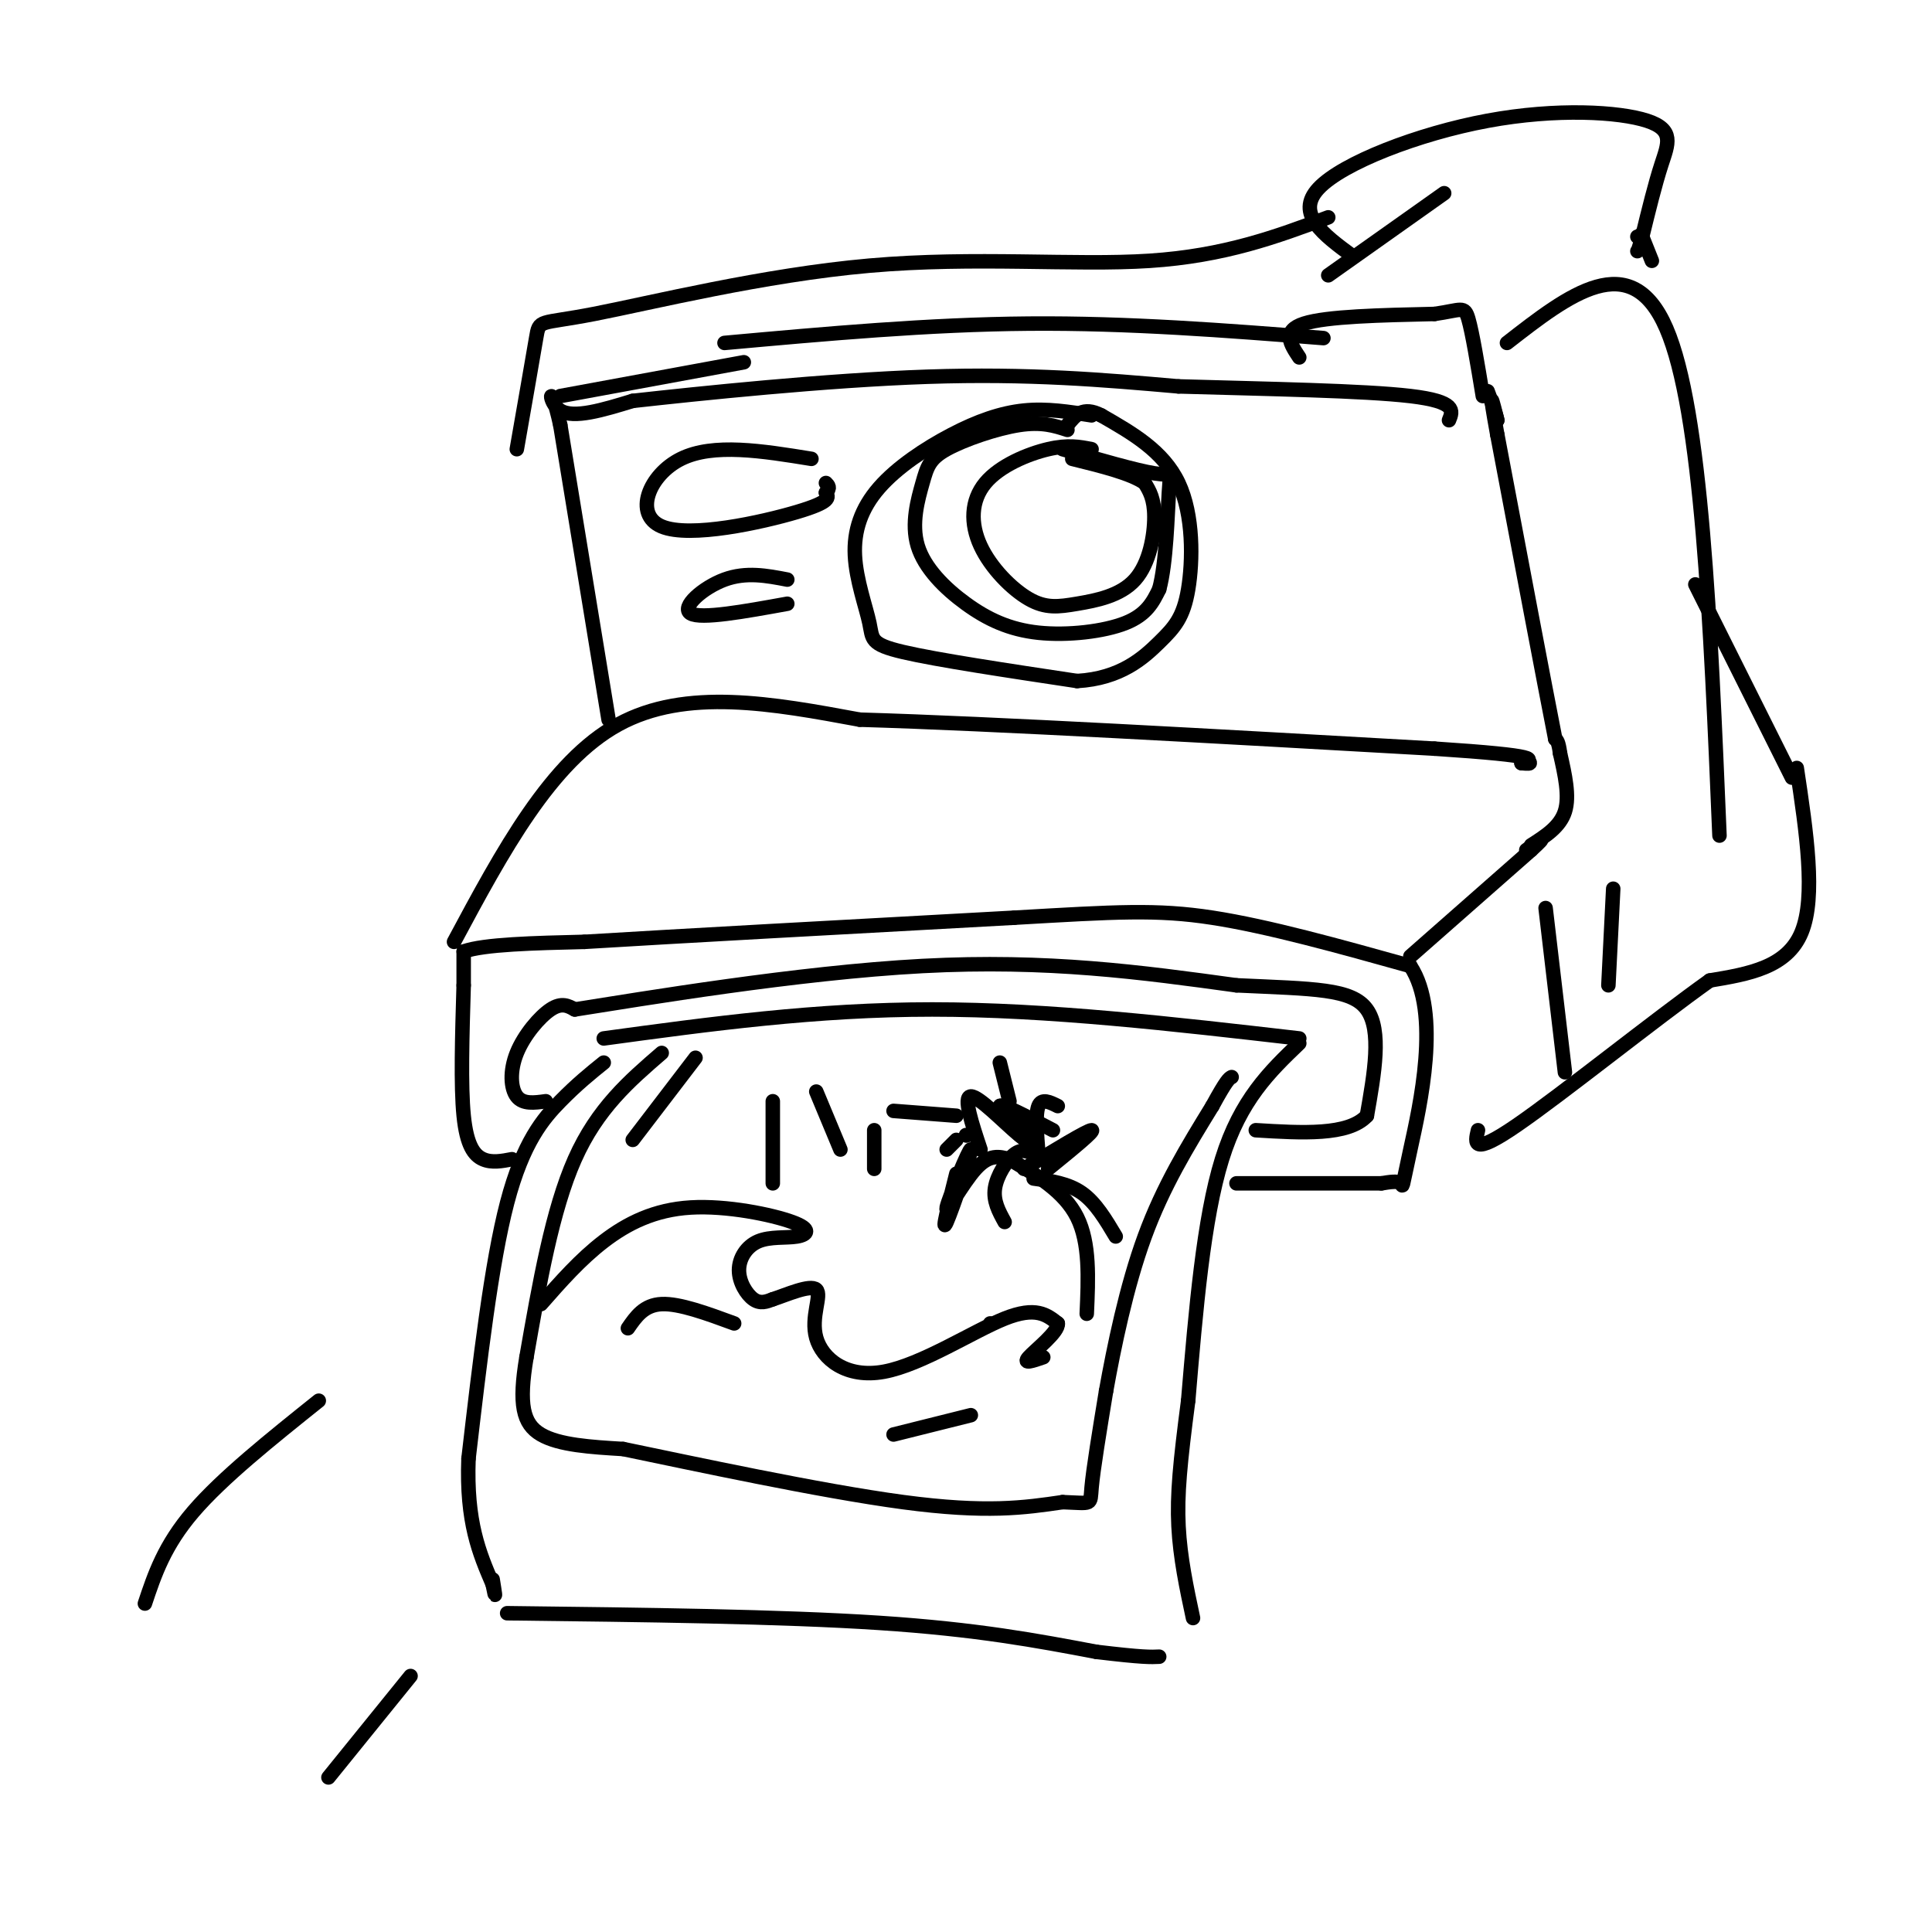 <svg viewBox='0 0 400 400' version='1.1' xmlns='http://www.w3.org/2000/svg' xmlns:xlink='http://www.w3.org/1999/xlink'><g fill='none' stroke='rgb(0,0,0)' stroke-width='3' stroke-linecap='round' stroke-linejoin='round'><path d='M125,215c22.000,-3.000 44.000,-6.000 68,-6c24.000,0.000 50.000,3.000 76,6'/><path d='M125,220c-2.756,2.222 -5.511,4.444 -9,8c-3.489,3.556 -7.711,8.444 -11,21c-3.289,12.556 -5.644,32.778 -8,53'/><path d='M97,302c-0.500,13.167 2.250,19.583 5,26'/><path d='M102,328c0.833,4.167 0.417,1.583 0,-1'/><path d='M269,216c-6.083,5.833 -12.167,11.667 -16,24c-3.833,12.333 -5.417,31.167 -7,50'/><path d='M246,290c-1.667,12.711 -2.333,19.489 -2,26c0.333,6.511 1.667,12.756 3,19'/><path d='M105,334c28.333,0.333 56.667,0.667 77,2c20.333,1.333 32.667,3.667 45,6'/><path d='M227,342c9.667,1.167 11.333,1.083 13,1'/><path d='M137,218c-6.667,5.750 -13.333,11.500 -18,22c-4.667,10.500 -7.333,25.750 -10,41'/><path d='M109,281c-1.644,9.800 -0.756,13.800 3,16c3.756,2.200 10.378,2.600 17,3'/><path d='M129,300c14.067,2.911 40.733,8.689 58,11c17.267,2.311 25.133,1.156 33,0'/><path d='M220,311c6.333,0.222 5.667,0.778 6,-3c0.333,-3.778 1.667,-11.889 3,-20'/><path d='M229,288c1.622,-9.022 4.178,-21.578 8,-32c3.822,-10.422 8.911,-18.711 14,-27'/><path d='M251,229c3.000,-5.500 3.500,-5.750 4,-6'/><path d='M112,270c4.070,-4.635 8.141,-9.271 13,-13c4.859,-3.729 10.508,-6.552 18,-7c7.492,-0.448 16.828,1.478 21,3c4.172,1.522 3.179,2.640 1,3c-2.179,0.360 -5.543,-0.037 -8,1c-2.457,1.037 -4.008,3.510 -4,6c0.008,2.490 1.574,4.997 3,6c1.426,1.003 2.713,0.501 4,0'/><path d='M160,269c2.787,-0.898 7.755,-3.144 9,-2c1.245,1.144 -1.233,5.678 0,10c1.233,4.322 6.178,8.433 14,7c7.822,-1.433 18.521,-8.409 25,-11c6.479,-2.591 8.740,-0.795 11,1'/><path d='M219,274c0.244,1.711 -4.644,5.489 -6,7c-1.356,1.511 0.822,0.756 3,0'/><path d='M205,274c0.000,0.000 0.100,0.100 0.1,0.1'/><path d='M225,272c0.333,-7.333 0.667,-14.667 -2,-20c-2.667,-5.333 -8.333,-8.667 -14,-12'/><path d='M209,240c-2.085,-0.560 -4.169,-1.120 -7,2c-2.831,3.120 -6.408,9.919 -6,8c0.408,-1.919 4.802,-12.555 5,-12c0.198,0.555 -3.801,12.301 -5,15c-1.199,2.699 0.400,-3.651 2,-10'/><path d='M198,236c0.000,0.000 -2.000,2.000 -2,2'/><path d='M203,238c-1.813,-5.461 -3.627,-10.922 -2,-11c1.627,-0.078 6.694,5.226 10,8c3.306,2.774 4.852,3.016 3,1c-1.852,-2.016 -7.100,-6.290 -7,-7c0.100,-0.710 5.550,2.145 11,5'/><path d='M212,242c6.583,-4.000 13.167,-8.000 14,-8c0.833,0.000 -4.083,4.000 -9,8'/><path d='M200,235c0.000,0.000 0.100,0.100 0.1,0.1'/><path d='M144,219c0.000,0.000 -13.000,17.000 -13,17'/><path d='M160,228c0.000,0.000 0.000,17.000 0,17'/><path d='M169,226c0.000,0.000 5.000,12.000 5,12'/><path d='M181,234c0.000,0.000 0.000,8.000 0,8'/><path d='M130,275c1.667,-2.417 3.333,-4.833 7,-5c3.667,-0.167 9.333,1.917 15,4'/><path d='M185,297c0.000,0.000 16.000,-4.000 16,-4'/><path d='M198,231c0.000,0.000 -13.000,-1.000 -13,-1'/><path d='M215,239c-0.333,-4.167 -0.667,-8.333 0,-10c0.667,-1.667 2.333,-0.833 4,0'/><path d='M207,220c0.000,0.000 2.000,8.000 2,8'/><path d='M214,239c-1.200,-0.622 -2.400,-1.244 -4,0c-1.600,1.244 -3.600,4.356 -4,7c-0.400,2.644 0.800,4.822 2,7'/><path d='M214,244c3.583,0.500 7.167,1.000 10,3c2.833,2.000 4.917,5.500 7,9'/><path d='M113,228c-2.357,0.327 -4.714,0.655 -6,-1c-1.286,-1.655 -1.500,-5.292 0,-9c1.500,-3.708 4.714,-7.488 7,-9c2.286,-1.512 3.643,-0.756 5,0'/><path d='M119,209c13.889,-2.178 46.111,-7.622 72,-9c25.889,-1.378 45.444,1.311 65,4'/><path d='M256,204c16.111,0.756 23.889,0.644 27,5c3.111,4.356 1.556,13.178 0,22'/><path d='M283,231c-3.833,4.167 -13.417,3.583 -23,3'/><path d='M106,240c-2.089,0.400 -4.178,0.800 -6,0c-1.822,-0.800 -3.378,-2.800 -4,-9c-0.622,-6.200 -0.311,-16.600 0,-27'/><path d='M96,204c0.000,-5.667 0.000,-6.333 0,-7'/><path d='M96,197c4.167,-1.500 14.583,-1.750 25,-2'/><path d='M121,195c19.000,-1.167 54.000,-3.083 89,-5'/><path d='M210,190c21.133,-1.222 29.467,-1.778 41,0c11.533,1.778 26.267,5.889 41,10'/><path d='M292,200c6.417,9.726 1.958,29.042 0,38c-1.958,8.958 -1.417,7.560 -2,7c-0.583,-0.560 -2.292,-0.280 -4,0'/><path d='M286,245c-5.667,0.000 -17.833,0.000 -30,0'/><path d='M292,198c0.000,0.000 25.000,-22.000 25,-22'/><path d='M317,176c4.000,-3.667 1.500,-1.833 -1,0'/><path d='M94,195c10.000,-18.667 20.000,-37.333 34,-45c14.000,-7.667 32.000,-4.333 50,-1'/><path d='M178,149c28.167,0.833 73.583,3.417 119,6'/><path d='M297,155c22.833,1.500 20.417,2.250 18,3'/><path d='M315,158c3.000,0.333 1.500,-0.333 0,-1'/><path d='M317,175c3.000,-1.917 6.000,-3.833 7,-7c1.000,-3.167 0.000,-7.583 -1,-12'/><path d='M323,156c-0.333,-2.500 -0.667,-2.750 -1,-3'/><path d='M322,153c-2.167,-11.000 -7.083,-37.000 -12,-63'/><path d='M310,90c-2.000,-11.000 -1.000,-7.000 0,-3'/><path d='M310,87c-0.333,-1.500 -1.167,-3.750 -2,-6'/><path d='M126,149c0.000,0.000 -10.000,-61.000 -10,-61'/><path d='M116,88c-2.222,-10.067 -2.778,-4.733 0,-3c2.778,1.733 8.889,-0.133 15,-2'/><path d='M131,83c13.578,-1.511 40.022,-4.289 61,-5c20.978,-0.711 36.489,0.644 52,2'/><path d='M244,80c18.400,0.533 38.400,0.867 48,2c9.600,1.133 8.800,3.067 8,5'/><path d='M226,86c-4.626,-0.741 -9.252,-1.482 -14,-1c-4.748,0.482 -9.616,2.188 -15,5c-5.384,2.812 -11.282,6.729 -15,11c-3.718,4.271 -5.254,8.898 -5,14c0.254,5.102 2.299,10.681 3,14c0.701,3.319 0.057,4.377 7,6c6.943,1.623 21.471,3.812 36,6'/><path d='M223,141c9.075,-0.523 13.762,-4.831 17,-8c3.238,-3.169 5.026,-5.199 6,-11c0.974,-5.801 1.136,-15.372 -2,-22c-3.136,-6.628 -9.568,-10.314 -16,-14'/><path d='M228,86c-3.833,-2.000 -5.417,0.000 -7,2'/><path d='M221,89c-2.656,-0.860 -5.312,-1.719 -10,-1c-4.688,0.719 -11.410,3.017 -15,5c-3.590,1.983 -4.050,3.650 -5,7c-0.950,3.350 -2.390,8.384 -1,13c1.390,4.616 5.610,8.815 10,12c4.390,3.185 8.951,5.358 15,6c6.049,0.642 13.585,-0.245 18,-2c4.415,-1.755 5.707,-4.377 7,-7'/><path d='M240,122c1.488,-5.429 1.708,-15.500 2,-20c0.292,-4.500 0.655,-3.429 -3,-4c-3.655,-0.571 -11.327,-2.786 -19,-5'/><path d='M226,93c-2.428,-0.484 -4.856,-0.969 -9,0c-4.144,0.969 -10.005,3.391 -13,7c-2.995,3.609 -3.123,8.406 -1,13c2.123,4.594 6.497,8.985 10,11c3.503,2.015 6.135,1.653 10,1c3.865,-0.653 8.964,-1.599 12,-5c3.036,-3.401 4.010,-9.257 4,-13c-0.010,-3.743 -1.005,-5.371 -2,-7'/><path d='M237,100c-2.833,-2.000 -8.917,-3.500 -15,-5'/><path d='M168,95c-10.161,-1.649 -20.321,-3.298 -27,0c-6.679,3.298 -9.875,11.542 -4,14c5.875,2.458 20.821,-0.869 28,-3c7.179,-2.131 6.589,-3.065 6,-4'/><path d='M171,102c1.000,-1.000 0.500,-1.500 0,-2'/><path d='M163,120c-4.267,-0.822 -8.533,-1.644 -13,0c-4.467,1.644 -9.133,5.756 -7,7c2.133,1.244 11.067,-0.378 20,-2'/><path d='M116,82c0.000,0.000 38.000,-7.000 38,-7'/><path d='M150,71c21.167,-1.917 42.333,-3.833 63,-4c20.667,-0.167 40.833,1.417 61,3'/><path d='M269,74c-1.833,-2.750 -3.667,-5.500 1,-7c4.667,-1.500 15.833,-1.750 27,-2'/><path d='M297,65c5.622,-0.800 6.178,-1.800 7,1c0.822,2.800 1.911,9.400 3,16'/><path d='M312,71c12.833,-10.000 25.667,-20.000 33,-3c7.333,17.000 9.167,61.000 11,105'/><path d='M351,121c0.000,0.000 20.000,40.000 20,40'/><path d='M372,159c2.000,13.333 4.000,26.667 1,34c-3.000,7.333 -11.000,8.667 -19,10'/><path d='M354,203c-11.489,8.178 -30.711,23.622 -40,30c-9.289,6.378 -8.644,3.689 -8,1'/><path d='M320,188c0.000,0.000 4.000,34.000 4,34'/><path d='M334,184c0.000,0.000 -1.000,20.000 -1,20'/><path d='M342,54c0.000,0.000 -2.000,-5.000 -2,-5'/><path d='M340,49c-0.333,-0.833 -0.167,-0.417 0,0'/><path d='M340,49c-0.167,0.000 -0.583,0.000 -1,0'/><path d='M275,57c0.000,0.000 24.000,-17.000 24,-17'/><path d='M280,53c-5.952,-4.380 -11.904,-8.759 -7,-14c4.904,-5.241 20.665,-11.343 35,-14c14.335,-2.657 27.244,-1.869 33,0c5.756,1.869 4.359,4.820 3,9c-1.359,4.180 -2.679,9.590 -4,15'/><path d='M340,49c-0.833,3.000 -0.917,3.000 -1,3'/><path d='M275,45c-10.708,3.990 -21.416,7.981 -37,9c-15.584,1.019 -36.043,-0.933 -58,1c-21.957,1.933 -45.411,7.751 -57,10c-11.589,2.249 -11.311,0.928 -12,5c-0.689,4.072 -2.344,13.536 -4,23'/><path d='M66,290c-10.000,8.000 -20.000,16.000 -26,23c-6.000,7.000 -8.000,13.000 -10,19'/><path d='M85,347c0.000,0.000 -17.000,21.000 -17,21'/></g>
</svg>